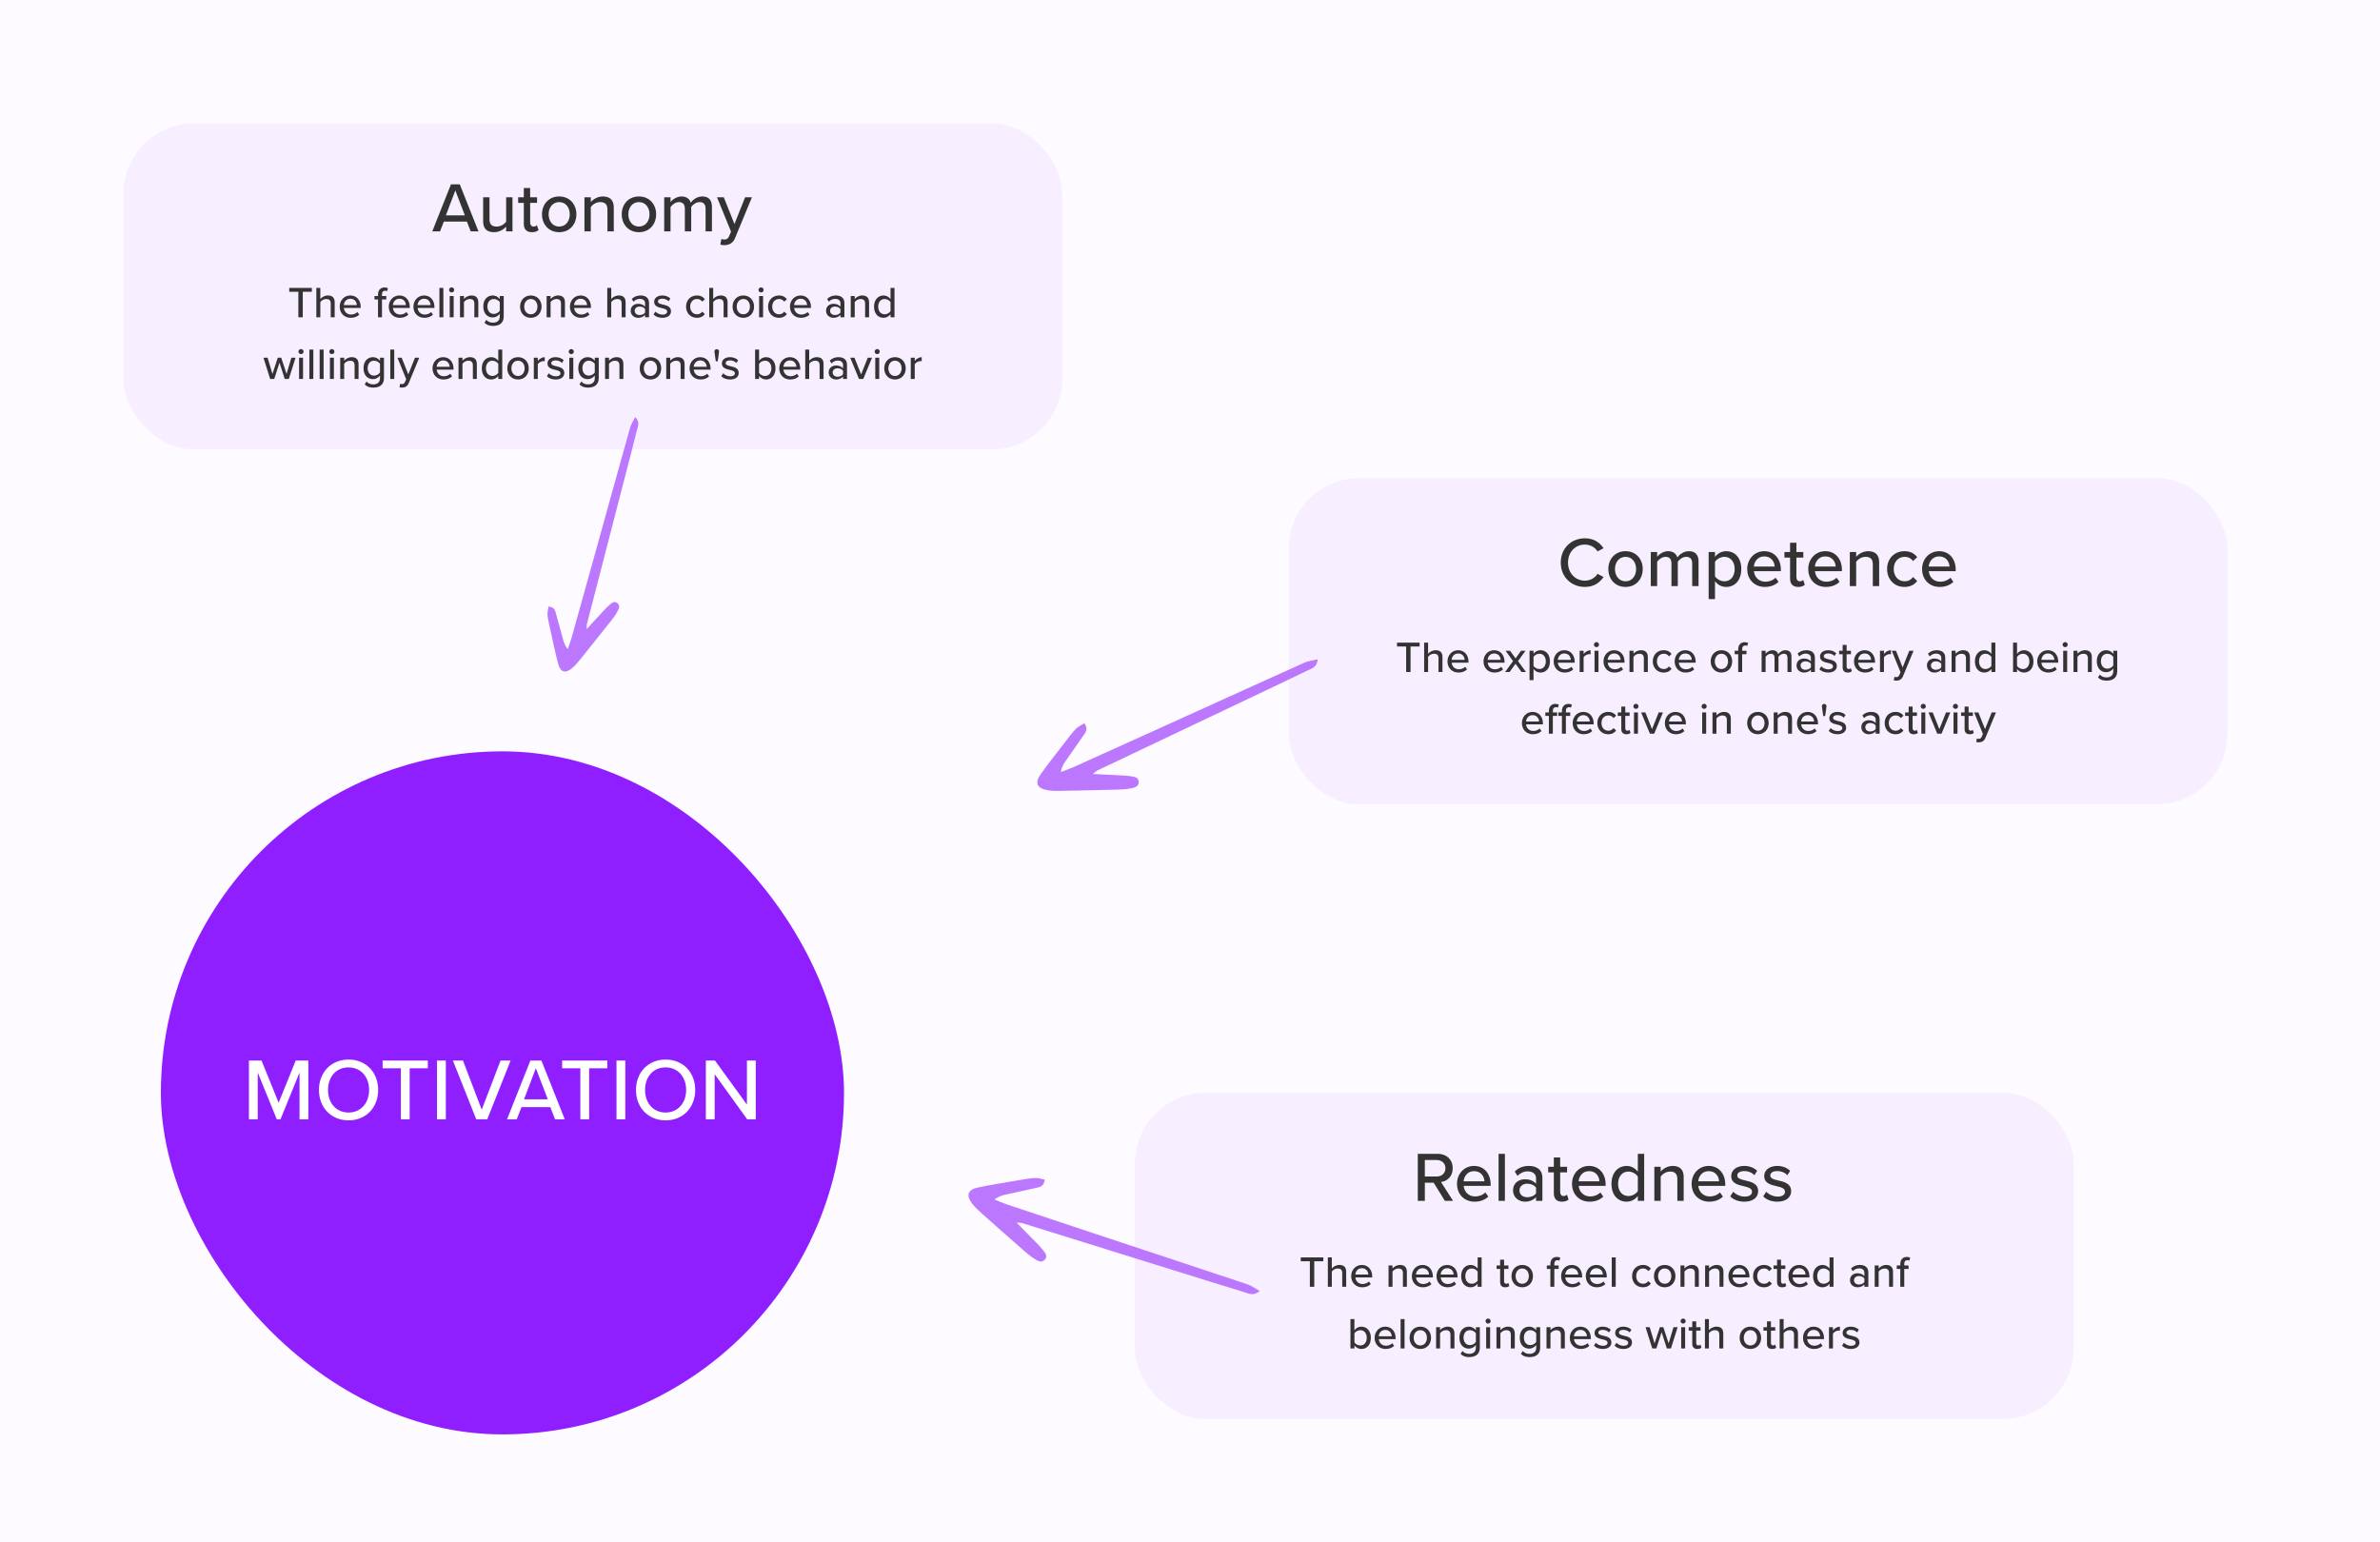 <svg width="1080" height="700" viewBox="0 0 1080 700" fill="none" xmlns="http://www.w3.org/2000/svg">
<rect width="1080" height="700" fill="#FDFBFF"/>
<rect x="56" y="56" width="426" height="148" rx="32" fill="#F7EFFF"/>
<path d="M213.6 105L211.872 100.584H201.408L199.68 105H196.16L204.64 83.656H208.64L217.12 105H213.6ZM206.624 86.44L202.336 97.736H210.944L206.624 86.44ZM229.674 105V102.888C228.49 104.168 226.538 105.384 224.17 105.384C220.874 105.384 219.242 103.72 219.242 100.456V89.544H222.122V99.496C222.122 102.056 223.402 102.824 225.385 102.824C227.178 102.824 228.81 101.8 229.674 100.648V89.544H232.554V105H229.674ZM241.373 105.384C238.941 105.384 237.693 104.008 237.693 101.576V92.072H235.133V89.544H237.693V85.32H240.573V89.544H243.709V92.072H240.573V100.936C240.573 102.024 241.085 102.824 242.077 102.824C242.749 102.824 243.357 102.536 243.645 102.216L244.381 104.392C243.773 104.968 242.877 105.384 241.373 105.384ZM253.746 105.384C248.946 105.384 245.938 101.736 245.938 97.256C245.938 92.808 248.946 89.16 253.746 89.16C258.578 89.16 261.554 92.808 261.554 97.256C261.554 101.736 258.578 105.384 253.746 105.384ZM253.746 102.824C256.85 102.824 258.546 100.2 258.546 97.256C258.546 94.344 256.85 91.72 253.746 91.72C250.674 91.72 248.946 94.344 248.946 97.256C248.946 100.2 250.674 102.824 253.746 102.824ZM275.642 105V95.112C275.642 92.552 274.33 91.72 272.346 91.72C270.554 91.72 268.922 92.808 268.09 93.96V105H265.21V89.544H268.09V91.72C269.114 90.472 271.162 89.16 273.562 89.16C276.826 89.16 278.522 90.888 278.522 94.152V105H275.642ZM289.933 105.384C285.133 105.384 282.125 101.736 282.125 97.256C282.125 92.808 285.133 89.16 289.933 89.16C294.765 89.16 297.741 92.808 297.741 97.256C297.741 101.736 294.765 105.384 289.933 105.384ZM289.933 102.824C293.037 102.824 294.733 100.2 294.733 97.256C294.733 94.344 293.037 91.72 289.933 91.72C286.861 91.72 285.133 94.344 285.133 97.256C285.133 100.2 286.861 102.824 289.933 102.824ZM320.182 105V94.696C320.182 92.904 319.382 91.72 317.494 91.72C315.926 91.72 314.39 92.808 313.654 93.928V105H310.774V94.696C310.774 92.904 310.006 91.72 308.054 91.72C306.55 91.72 305.046 92.84 304.278 93.96V105H301.398V89.544H304.278V91.72C304.918 90.76 306.966 89.16 309.27 89.16C311.606 89.16 312.982 90.376 313.462 92.04C314.358 90.6 316.406 89.16 318.678 89.16C321.526 89.16 323.062 90.728 323.062 93.832V105H320.182ZM327.328 108.456C327.68 108.616 328.224 108.712 328.608 108.712C329.664 108.712 330.368 108.36 330.848 107.208L331.744 105.16L325.376 89.544H328.448L333.28 101.672L338.112 89.544H341.216L333.6 107.944C332.608 110.376 330.912 111.24 328.672 111.272C328.192 111.272 327.328 111.176 326.88 111.048L327.328 108.456Z" fill="#333333"/>
<path d="M135.39 144V132.42H131.25V130.66H141.51V132.42H137.39V144H135.39ZM150.075 144V137.78C150.075 136.18 149.255 135.7 148.015 135.7C146.895 135.7 145.875 136.38 145.355 137.1V144H143.555V130.66H145.355V135.7C145.995 134.92 147.295 134.1 148.775 134.1C150.835 134.1 151.875 135.14 151.875 137.18V144H150.075ZM154.147 139.16C154.147 136.36 156.167 134.1 158.987 134.1C161.887 134.1 163.687 136.36 163.687 139.32V139.76H156.047C156.187 141.4 157.387 142.76 159.327 142.76C160.347 142.76 161.467 142.36 162.187 141.62L163.027 142.8C162.067 143.74 160.707 144.24 159.147 144.24C156.267 144.24 154.147 142.2 154.147 139.16ZM158.987 135.58C157.047 135.58 156.127 137.14 156.027 138.46H161.927C161.887 137.18 161.027 135.58 158.987 135.58ZM171.534 144V135.92H169.934V134.34H171.534V133.7C171.534 131.62 172.754 130.46 174.474 130.46C175.094 130.46 175.634 130.58 176.054 130.82L175.634 132.16C175.394 132.02 175.094 131.94 174.774 131.94C173.874 131.94 173.334 132.54 173.334 133.7V134.34H175.294V135.92H173.334V144H171.534ZM176.412 139.16C176.412 136.36 178.432 134.1 181.252 134.1C184.152 134.1 185.952 136.36 185.952 139.32V139.76H178.312C178.452 141.4 179.652 142.76 181.592 142.76C182.612 142.76 183.732 142.36 184.452 141.62L185.292 142.8C184.332 143.74 182.972 144.24 181.412 144.24C178.532 144.24 176.412 142.2 176.412 139.16ZM181.252 135.58C179.312 135.58 178.392 137.14 178.292 138.46H184.192C184.152 137.18 183.292 135.58 181.252 135.58ZM187.604 139.16C187.604 136.36 189.624 134.1 192.444 134.1C195.344 134.1 197.144 136.36 197.144 139.32V139.76H189.504C189.644 141.4 190.844 142.76 192.784 142.76C193.804 142.76 194.924 142.36 195.644 141.62L196.484 142.8C195.524 143.74 194.164 144.24 192.604 144.24C189.724 144.24 187.604 142.2 187.604 139.16ZM192.444 135.58C190.504 135.58 189.584 137.14 189.484 138.46H195.384C195.344 137.18 194.484 135.58 192.444 135.58ZM199.395 144V130.66H201.195V144H199.395ZM204.943 132.72C204.323 132.72 203.783 132.22 203.783 131.58C203.783 130.94 204.323 130.42 204.943 130.42C205.583 130.42 206.103 130.94 206.103 131.58C206.103 132.22 205.583 132.72 204.943 132.72ZM204.063 144V134.34H205.863V144H204.063ZM215.251 144V137.82C215.251 136.22 214.431 135.7 213.191 135.7C212.071 135.7 211.051 136.38 210.531 137.1V144H208.731V134.34H210.531V135.7C211.171 134.92 212.451 134.1 213.951 134.1C215.991 134.1 217.051 135.18 217.051 137.22V144H215.251ZM219.823 146.48L220.683 145.16C221.483 146.08 222.463 146.44 223.783 146.44C225.283 146.44 226.783 145.72 226.783 143.68V142.42C226.043 143.38 224.903 144.08 223.603 144.08C221.103 144.08 219.303 142.24 219.303 139.08C219.303 135.98 221.103 134.1 223.603 134.1C224.863 134.1 226.003 134.7 226.783 135.74V134.34H228.583V143.62C228.583 146.94 226.163 147.92 223.783 147.92C222.163 147.92 220.983 147.58 219.823 146.48ZM226.783 141.04V137.12C226.283 136.34 225.183 135.7 224.103 135.7C222.303 135.7 221.183 137.1 221.183 139.08C221.183 141.08 222.303 142.48 224.103 142.48C225.183 142.48 226.283 141.82 226.783 141.04ZM240.882 144.24C237.882 144.24 236.002 141.96 236.002 139.16C236.002 136.38 237.882 134.1 240.882 134.1C243.902 134.1 245.762 136.38 245.762 139.16C245.762 141.96 243.902 144.24 240.882 144.24ZM240.882 142.64C242.822 142.64 243.882 141 243.882 139.16C243.882 137.34 242.822 135.7 240.882 135.7C238.962 135.7 237.882 137.34 237.882 139.16C237.882 141 238.962 142.64 240.882 142.64ZM254.567 144V137.82C254.567 136.22 253.747 135.7 252.507 135.7C251.387 135.7 250.367 136.38 249.847 137.1V144H248.047V134.34H249.847V135.7C250.487 134.92 251.767 134.1 253.267 134.1C255.307 134.1 256.367 135.18 256.367 137.22V144H254.567ZM258.619 139.16C258.619 136.36 260.639 134.1 263.459 134.1C266.359 134.1 268.159 136.36 268.159 139.32V139.76H260.519C260.659 141.4 261.859 142.76 263.799 142.76C264.819 142.76 265.939 142.36 266.659 141.62L267.499 142.8C266.539 143.74 265.179 144.24 263.619 144.24C260.739 144.24 258.619 142.2 258.619 139.16ZM263.459 135.58C261.519 135.58 260.599 137.14 260.499 138.46H266.399C266.359 137.18 265.499 135.58 263.459 135.58ZM282.087 144V137.78C282.087 136.18 281.267 135.7 280.027 135.7C278.907 135.7 277.887 136.38 277.367 137.1V144H275.567V130.66H277.367V135.7C278.007 134.92 279.307 134.1 280.787 134.1C282.847 134.1 283.887 135.14 283.887 137.18V144H282.087ZM292.718 144V142.94C291.958 143.78 290.858 144.24 289.558 144.24C287.958 144.24 286.198 143.16 286.198 141.04C286.198 138.84 287.938 137.88 289.558 137.88C290.858 137.88 291.978 138.3 292.718 139.16V137.56C292.718 136.36 291.738 135.64 290.358 135.64C289.258 135.64 288.318 136.06 287.458 136.92L286.678 135.68C287.758 134.62 289.078 134.1 290.638 134.1C292.738 134.1 294.518 135.02 294.518 137.48V144H292.718ZM292.718 141.88V140.24C292.178 139.52 291.238 139.14 290.238 139.14C288.938 139.14 288.018 139.92 288.018 141.06C288.018 142.2 288.938 142.98 290.238 142.98C291.238 142.98 292.178 142.6 292.718 141.88ZM296.563 142.74L297.423 141.42C298.083 142.14 299.363 142.8 300.663 142.8C302.023 142.8 302.743 142.24 302.743 141.42C302.743 140.46 301.643 140.14 300.403 139.86C298.763 139.48 296.843 139.04 296.843 136.96C296.843 135.42 298.163 134.1 300.523 134.1C302.183 134.1 303.383 134.7 304.203 135.48L303.403 136.74C302.843 136.06 301.763 135.56 300.543 135.56C299.323 135.56 298.563 136.04 298.563 136.82C298.563 137.66 299.603 137.94 300.803 138.22C302.483 138.6 304.483 139.06 304.483 141.28C304.483 142.94 303.123 144.24 300.583 144.24C298.963 144.24 297.543 143.74 296.563 142.74ZM311.315 139.16C311.315 136.26 313.315 134.1 316.235 134.1C318.055 134.1 319.155 134.86 319.855 135.8L318.655 136.9C318.075 136.08 317.295 135.7 316.315 135.7C314.415 135.7 313.195 137.16 313.195 139.16C313.195 141.16 314.415 142.64 316.315 142.64C317.295 142.64 318.075 142.24 318.655 141.44L319.855 142.54C319.155 143.48 318.055 144.24 316.235 144.24C313.315 144.24 311.315 142.06 311.315 139.16ZM328.356 144V137.78C328.356 136.18 327.536 135.7 326.296 135.7C325.176 135.7 324.156 136.38 323.636 137.1V144H321.836V130.66H323.636V135.7C324.276 134.92 325.576 134.1 327.056 134.1C329.116 134.1 330.156 135.14 330.156 137.18V144H328.356ZM337.308 144.24C334.308 144.24 332.428 141.96 332.428 139.16C332.428 136.38 334.308 134.1 337.308 134.1C340.328 134.1 342.188 136.38 342.188 139.16C342.188 141.96 340.328 144.24 337.308 144.24ZM337.308 142.64C339.248 142.64 340.308 141 340.308 139.16C340.308 137.34 339.248 135.7 337.308 135.7C335.388 135.7 334.308 137.34 334.308 139.16C334.308 141 335.388 142.64 337.308 142.64ZM345.353 132.72C344.733 132.72 344.193 132.22 344.193 131.58C344.193 130.94 344.733 130.42 345.353 130.42C345.993 130.42 346.513 130.94 346.513 131.58C346.513 132.22 345.993 132.72 345.353 132.72ZM344.473 144V134.34H346.273V144H344.473ZM348.541 139.16C348.541 136.26 350.541 134.1 353.461 134.1C355.281 134.1 356.381 134.86 357.081 135.8L355.881 136.9C355.301 136.08 354.521 135.7 353.541 135.7C351.641 135.7 350.421 137.16 350.421 139.16C350.421 141.16 351.641 142.64 353.541 142.64C354.521 142.64 355.301 142.24 355.881 141.44L357.081 142.54C356.381 143.48 355.281 144.24 353.461 144.24C350.541 144.24 348.541 142.06 348.541 139.16ZM358.463 139.16C358.463 136.36 360.483 134.1 363.303 134.1C366.203 134.1 368.003 136.36 368.003 139.32V139.76H360.363C360.503 141.4 361.703 142.76 363.643 142.76C364.663 142.76 365.783 142.36 366.503 141.62L367.343 142.8C366.383 143.74 365.023 144.24 363.463 144.24C360.583 144.24 358.463 142.2 358.463 139.16ZM363.303 135.58C361.363 135.58 360.443 137.14 360.343 138.46H366.243C366.203 137.18 365.343 135.58 363.303 135.58ZM381.371 144V142.94C380.611 143.78 379.511 144.24 378.211 144.24C376.611 144.24 374.851 143.16 374.851 141.04C374.851 138.84 376.591 137.88 378.211 137.88C379.511 137.88 380.631 138.3 381.371 139.16V137.56C381.371 136.36 380.391 135.64 379.011 135.64C377.911 135.64 376.971 136.06 376.111 136.92L375.331 135.68C376.411 134.62 377.731 134.1 379.291 134.1C381.391 134.1 383.171 135.02 383.171 137.48V144H381.371ZM381.371 141.88V140.24C380.831 139.52 379.891 139.14 378.891 139.14C377.591 139.14 376.671 139.92 376.671 141.06C376.671 142.2 377.591 142.98 378.891 142.98C379.891 142.98 380.831 142.6 381.371 141.88ZM392.575 144V137.82C392.575 136.22 391.755 135.7 390.515 135.7C389.395 135.7 388.375 136.38 387.855 137.1V144H386.055V134.34H387.855V135.7C388.495 134.92 389.775 134.1 391.275 134.1C393.315 134.1 394.375 135.18 394.375 137.22V144H392.575ZM404.107 144V142.62C403.387 143.58 402.227 144.24 400.947 144.24C398.427 144.24 396.627 142.34 396.627 139.18C396.627 136.08 398.427 134.1 400.947 134.1C402.187 134.1 403.327 134.7 404.107 135.74V130.66H405.907V144H404.107ZM404.107 141.24V137.12C403.607 136.34 402.527 135.7 401.427 135.7C399.627 135.7 398.507 137.16 398.507 139.18C398.507 141.18 399.627 142.64 401.427 142.64C402.527 142.64 403.607 142.02 404.107 141.24ZM129.211 172L126.831 164.58L124.451 172H122.591L119.551 162.34H121.431L123.631 169.7L126.051 162.34H127.611L130.031 169.7L132.231 162.34H134.111L131.071 172H129.211ZM136.593 160.72C135.973 160.72 135.433 160.22 135.433 159.58C135.433 158.94 135.973 158.42 136.593 158.42C137.233 158.42 137.753 158.94 137.753 159.58C137.753 160.22 137.233 160.72 136.593 160.72ZM135.713 172V162.34H137.513V172H135.713ZM140.381 172V158.66H142.181V172H140.381ZM145.049 172V158.66H146.849V172H145.049ZM150.597 160.72C149.977 160.72 149.437 160.22 149.437 159.58C149.437 158.94 149.977 158.42 150.597 158.42C151.237 158.42 151.757 158.94 151.757 159.58C151.757 160.22 151.237 160.72 150.597 160.72ZM149.717 172V162.34H151.517V172H149.717ZM160.905 172V165.82C160.905 164.22 160.085 163.7 158.845 163.7C157.725 163.7 156.705 164.38 156.185 165.1V172H154.385V162.34H156.185V163.7C156.825 162.92 158.105 162.1 159.605 162.1C161.645 162.1 162.705 163.18 162.705 165.22V172H160.905ZM165.477 174.48L166.337 173.16C167.137 174.08 168.117 174.44 169.437 174.44C170.937 174.44 172.437 173.72 172.437 171.68V170.42C171.697 171.38 170.557 172.08 169.257 172.08C166.757 172.08 164.957 170.24 164.957 167.08C164.957 163.98 166.757 162.1 169.257 162.1C170.517 162.1 171.657 162.7 172.437 163.74V162.34H174.237V171.62C174.237 174.94 171.817 175.92 169.437 175.92C167.817 175.92 166.637 175.58 165.477 174.48ZM172.437 169.04V165.12C171.937 164.34 170.837 163.7 169.757 163.7C167.957 163.7 166.837 165.1 166.837 167.08C166.837 169.08 167.957 170.48 169.757 170.48C170.837 170.48 171.937 169.82 172.437 169.04ZM177.1 172V158.66H178.9V172H177.1ZM181.568 174.16C181.788 174.26 182.128 174.32 182.368 174.32C183.028 174.32 183.468 174.1 183.768 173.38L184.328 172.1L180.348 162.34H182.268L185.288 169.92L188.308 162.34H190.248L185.488 173.84C184.868 175.36 183.808 175.9 182.408 175.92C182.108 175.92 181.568 175.86 181.288 175.78L181.568 174.16ZM196.266 167.16C196.266 164.36 198.286 162.1 201.106 162.1C204.006 162.1 205.806 164.36 205.806 167.32V167.76H198.166C198.306 169.4 199.506 170.76 201.446 170.76C202.466 170.76 203.586 170.36 204.306 169.62L205.146 170.8C204.186 171.74 202.826 172.24 201.266 172.24C198.386 172.24 196.266 170.2 196.266 167.16ZM201.106 163.58C199.166 163.58 198.246 165.14 198.146 166.46H204.046C204.006 165.18 203.146 163.58 201.106 163.58ZM214.577 172V165.82C214.577 164.22 213.757 163.7 212.517 163.7C211.397 163.7 210.377 164.38 209.857 165.1V172H208.057V162.34H209.857V163.7C210.497 162.92 211.777 162.1 213.277 162.1C215.317 162.1 216.377 163.18 216.377 165.22V172H214.577ZM226.109 172V170.62C225.389 171.58 224.229 172.24 222.949 172.24C220.429 172.24 218.629 170.34 218.629 167.18C218.629 164.08 220.429 162.1 222.949 162.1C224.189 162.1 225.329 162.7 226.109 163.74V158.66H227.909V172H226.109ZM226.109 169.24V165.12C225.609 164.34 224.529 163.7 223.429 163.7C221.629 163.7 220.509 165.16 220.509 167.18C220.509 169.18 221.629 170.64 223.429 170.64C224.529 170.64 225.609 170.02 226.109 169.24ZM235.072 172.24C232.072 172.24 230.192 169.96 230.192 167.16C230.192 164.38 232.072 162.1 235.072 162.1C238.092 162.1 239.952 164.38 239.952 167.16C239.952 169.96 238.092 172.24 235.072 172.24ZM235.072 170.64C237.012 170.64 238.072 169 238.072 167.16C238.072 165.34 237.012 163.7 235.072 163.7C233.152 163.7 232.072 165.34 232.072 167.16C232.072 169 233.152 170.64 235.072 170.64ZM242.237 172V162.34H244.037V163.82C244.777 162.86 245.917 162.12 247.197 162.12V163.94C247.017 163.9 246.817 163.88 246.577 163.88C245.677 163.88 244.457 164.56 244.037 165.28V172H242.237ZM248.155 170.74L249.015 169.42C249.675 170.14 250.955 170.8 252.255 170.8C253.615 170.8 254.335 170.24 254.335 169.42C254.335 168.46 253.235 168.14 251.995 167.86C250.355 167.48 248.435 167.04 248.435 164.96C248.435 163.42 249.755 162.1 252.115 162.1C253.775 162.1 254.975 162.7 255.795 163.48L254.995 164.74C254.435 164.06 253.355 163.56 252.135 163.56C250.915 163.56 250.155 164.04 250.155 164.82C250.155 165.66 251.195 165.94 252.395 166.22C254.075 166.6 256.075 167.06 256.075 169.28C256.075 170.94 254.715 172.24 252.175 172.24C250.555 172.24 249.135 171.74 248.155 170.74ZM259.23 160.72C258.61 160.72 258.07 160.22 258.07 159.58C258.07 158.94 258.61 158.42 259.23 158.42C259.87 158.42 260.39 158.94 260.39 159.58C260.39 160.22 259.87 160.72 259.23 160.72ZM258.35 172V162.34H260.15V172H258.35ZM262.938 174.48L263.798 173.16C264.598 174.08 265.578 174.44 266.898 174.44C268.398 174.44 269.898 173.72 269.898 171.68V170.42C269.158 171.38 268.018 172.08 266.718 172.08C264.218 172.08 262.418 170.24 262.418 167.08C262.418 163.98 264.218 162.1 266.718 162.1C267.978 162.1 269.118 162.7 269.898 163.74V162.34H271.698V171.62C271.698 174.94 269.278 175.92 266.898 175.92C265.278 175.92 264.098 175.58 262.938 174.48ZM269.898 169.04V165.12C269.398 164.34 268.298 163.7 267.218 163.7C265.418 163.7 264.298 165.1 264.298 167.08C264.298 169.08 265.418 170.48 267.218 170.48C268.298 170.48 269.398 169.82 269.898 169.04ZM281.081 172V165.82C281.081 164.22 280.261 163.7 279.021 163.7C277.901 163.7 276.881 164.38 276.361 165.1V172H274.561V162.34H276.361V163.7C277.001 162.92 278.281 162.1 279.781 162.1C281.821 162.1 282.881 163.18 282.881 165.22V172H281.081ZM295.169 172.24C292.169 172.24 290.289 169.96 290.289 167.16C290.289 164.38 292.169 162.1 295.169 162.1C298.189 162.1 300.049 164.38 300.049 167.16C300.049 169.96 298.189 172.24 295.169 172.24ZM295.169 170.64C297.109 170.64 298.169 169 298.169 167.16C298.169 165.34 297.109 163.7 295.169 163.7C293.249 163.7 292.169 165.34 292.169 167.16C292.169 169 293.249 170.64 295.169 170.64ZM308.855 172V165.82C308.855 164.22 308.035 163.7 306.795 163.7C305.675 163.7 304.655 164.38 304.135 165.1V172H302.335V162.34H304.135V163.7C304.775 162.92 306.055 162.1 307.555 162.1C309.595 162.1 310.655 163.18 310.655 165.22V172H308.855ZM312.906 167.16C312.906 164.36 314.926 162.1 317.746 162.1C320.646 162.1 322.446 164.36 322.446 167.32V167.76H314.806C314.946 169.4 316.146 170.76 318.086 170.76C319.106 170.76 320.226 170.36 320.946 169.62L321.786 170.8C320.826 171.74 319.466 172.24 317.906 172.24C315.026 172.24 312.906 170.2 312.906 167.16ZM317.746 163.58C315.806 163.58 314.886 165.14 314.786 166.46H320.686C320.646 165.18 319.786 163.58 317.746 163.58ZM324.82 163.98C324.82 163.98 324.2 159.82 324.2 159.5C324.2 158.94 324.66 158.46 325.24 158.46C325.82 158.46 326.3 158.94 326.3 159.5C326.3 159.82 325.68 163.98 325.68 163.98H324.82ZM327.295 170.74L328.155 169.42C328.815 170.14 330.095 170.8 331.395 170.8C332.755 170.8 333.475 170.24 333.475 169.42C333.475 168.46 332.375 168.14 331.135 167.86C329.495 167.48 327.575 167.04 327.575 164.96C327.575 163.42 328.895 162.1 331.255 162.1C332.915 162.1 334.115 162.7 334.935 163.48L334.135 164.74C333.575 164.06 332.495 163.56 331.275 163.56C330.055 163.56 329.295 164.04 329.295 164.82C329.295 165.66 330.335 165.94 331.535 166.22C333.215 166.6 335.215 167.06 335.215 169.28C335.215 170.94 333.855 172.24 331.315 172.24C329.695 172.24 328.275 171.74 327.295 170.74ZM342.647 172V158.66H344.447V163.74C345.207 162.7 346.347 162.1 347.607 162.1C350.127 162.1 351.907 164.08 351.907 167.18C351.907 170.34 350.107 172.24 347.607 172.24C346.307 172.24 345.167 171.58 344.447 170.62V172H342.647ZM344.447 169.24C344.927 170.02 346.027 170.64 347.127 170.64C348.927 170.64 350.047 169.2 350.047 167.18C350.047 165.16 348.927 163.7 347.127 163.7C346.027 163.7 344.927 164.36 344.447 165.14V169.24ZM353.61 167.16C353.61 164.36 355.63 162.1 358.45 162.1C361.35 162.1 363.15 164.36 363.15 167.32V167.76H355.51C355.65 169.4 356.85 170.76 358.79 170.76C359.81 170.76 360.93 170.36 361.65 169.62L362.49 170.8C361.53 171.74 360.17 172.24 358.61 172.24C355.73 172.24 353.61 170.2 353.61 167.16ZM358.45 163.58C356.51 163.58 355.59 165.14 355.49 166.46H361.39C361.35 165.18 360.49 163.58 358.45 163.58ZM371.921 172V165.78C371.921 164.18 371.101 163.7 369.861 163.7C368.741 163.7 367.721 164.38 367.201 165.1V172H365.401V158.66H367.201V163.7C367.841 162.92 369.141 162.1 370.621 162.1C372.681 162.1 373.721 163.14 373.721 165.18V172H371.921ZM382.552 172V170.94C381.792 171.78 380.692 172.24 379.392 172.24C377.792 172.24 376.032 171.16 376.032 169.04C376.032 166.84 377.772 165.88 379.392 165.88C380.692 165.88 381.812 166.3 382.552 167.16V165.56C382.552 164.36 381.572 163.64 380.192 163.64C379.092 163.64 378.152 164.06 377.292 164.92L376.512 163.68C377.592 162.62 378.912 162.1 380.472 162.1C382.572 162.1 384.352 163.02 384.352 165.48V172H382.552ZM382.552 169.88V168.24C382.012 167.52 381.072 167.14 380.072 167.14C378.772 167.14 377.852 167.92 377.852 169.06C377.852 170.2 378.772 170.98 380.072 170.98C381.072 170.98 382.012 170.6 382.552 169.88ZM389.797 172L385.817 162.34H387.737L390.757 169.92L393.777 162.34H395.717L391.737 172H389.797ZM398.058 160.72C397.438 160.72 396.898 160.22 396.898 159.58C396.898 158.94 397.438 158.42 398.058 158.42C398.698 158.42 399.218 158.94 399.218 159.58C399.218 160.22 398.698 160.72 398.058 160.72ZM397.178 172V162.34H398.978V172H397.178ZM406.126 172.24C403.126 172.24 401.246 169.96 401.246 167.16C401.246 164.38 403.126 162.1 406.126 162.1C409.146 162.1 411.006 164.38 411.006 167.16C411.006 169.96 409.146 172.24 406.126 172.24ZM406.126 170.64C408.066 170.64 409.126 169 409.126 167.16C409.126 165.34 408.066 163.7 406.126 163.7C404.206 163.7 403.126 165.34 403.126 167.16C403.126 169 404.206 170.64 406.126 170.64ZM413.292 172V162.34H415.092V163.82C415.832 162.86 416.972 162.12 418.252 162.12V163.94C418.072 163.9 417.872 163.88 417.632 163.88C416.732 163.88 415.512 164.56 415.092 165.28V172H413.292Z" fill="#333333"/>
<rect x="584.766" y="217" width="426" height="148" rx="32" fill="#F7EFFF"/>
<path d="M719.182 266.384C713.102 266.384 708.238 261.904 708.238 255.344C708.238 248.784 713.102 244.304 719.182 244.304C723.374 244.304 725.998 246.32 727.662 248.816L724.942 250.256C723.822 248.464 721.71 247.152 719.182 247.152C714.862 247.152 711.534 250.544 711.534 255.344C711.534 260.112 714.862 263.536 719.182 263.536C721.71 263.536 723.822 262.224 724.942 260.432L727.662 261.872C725.966 264.368 723.374 266.384 719.182 266.384ZM737.637 266.384C732.837 266.384 729.829 262.736 729.829 258.256C729.829 253.808 732.837 250.16 737.637 250.16C742.469 250.16 745.445 253.808 745.445 258.256C745.445 262.736 742.469 266.384 737.637 266.384ZM737.637 263.824C740.741 263.824 742.437 261.2 742.437 258.256C742.437 255.344 740.741 252.72 737.637 252.72C734.565 252.72 732.837 255.344 732.837 258.256C732.837 261.2 734.565 263.824 737.637 263.824ZM767.885 266V255.696C767.885 253.904 767.085 252.72 765.197 252.72C763.629 252.72 762.093 253.808 761.357 254.928V266H758.477V255.696C758.477 253.904 757.709 252.72 755.757 252.72C754.253 252.72 752.749 253.84 751.981 254.96V266H749.101V250.544H751.981V252.72C752.621 251.76 754.669 250.16 756.973 250.16C759.309 250.16 760.685 251.376 761.165 253.04C762.061 251.6 764.109 250.16 766.381 250.16C769.229 250.16 770.765 251.728 770.765 254.832V266H767.885ZM778.231 271.888H775.351V250.544H778.231V252.752C779.351 251.216 781.207 250.16 783.287 250.16C787.319 250.16 790.167 253.2 790.167 258.256C790.167 263.312 787.319 266.384 783.287 266.384C781.271 266.384 779.479 265.456 778.231 263.76V271.888ZM787.159 258.256C787.159 255.056 785.399 252.72 782.519 252.72C780.759 252.72 778.999 253.744 778.231 254.992V261.552C778.999 262.768 780.759 263.824 782.519 263.824C785.399 263.824 787.159 261.488 787.159 258.256ZM792.86 258.256C792.86 253.776 796.092 250.16 800.604 250.16C805.244 250.16 808.124 253.776 808.124 258.512V259.216H795.9C796.124 261.84 798.044 264.016 801.148 264.016C802.78 264.016 804.572 263.376 805.724 262.192L807.068 264.08C805.532 265.584 803.356 266.384 800.86 266.384C796.252 266.384 792.86 263.12 792.86 258.256ZM800.604 252.528C797.5 252.528 796.028 255.024 795.868 257.136H805.308C805.244 255.088 803.868 252.528 800.604 252.528ZM815.982 266.384C813.55 266.384 812.302 265.008 812.302 262.576V253.072H809.742V250.544H812.302V246.32H815.182V250.544H818.318V253.072H815.182V261.936C815.182 263.024 815.694 263.824 816.686 263.824C817.358 263.824 817.966 263.536 818.254 263.216L818.99 265.392C818.382 265.968 817.486 266.384 815.982 266.384ZM820.548 258.256C820.548 253.776 823.78 250.16 828.292 250.16C832.932 250.16 835.812 253.776 835.812 258.512V259.216H823.588C823.812 261.84 825.732 264.016 828.836 264.016C830.468 264.016 832.26 263.376 833.412 262.192L834.756 264.08C833.22 265.584 831.044 266.384 828.548 266.384C823.94 266.384 820.548 263.12 820.548 258.256ZM828.292 252.528C825.188 252.528 823.716 255.024 823.556 257.136H832.996C832.932 255.088 831.556 252.528 828.292 252.528ZM849.846 266V256.112C849.846 253.552 848.534 252.72 846.55 252.72C844.758 252.72 843.126 253.808 842.294 254.96V266H839.414V250.544H842.294V252.72C843.318 251.472 845.366 250.16 847.766 250.16C851.03 250.16 852.726 251.888 852.726 255.152V266H849.846ZM856.329 258.256C856.329 253.616 859.529 250.16 864.201 250.16C867.113 250.16 868.873 251.376 869.993 252.88L868.073 254.64C867.145 253.328 865.897 252.72 864.329 252.72C861.289 252.72 859.337 255.056 859.337 258.256C859.337 261.456 861.289 263.824 864.329 263.824C865.897 263.824 867.145 263.184 868.073 261.904L869.993 263.664C868.873 265.168 867.113 266.384 864.201 266.384C859.529 266.384 856.329 262.896 856.329 258.256ZM872.204 258.256C872.204 253.776 875.436 250.16 879.948 250.16C884.588 250.16 887.468 253.776 887.468 258.512V259.216H875.244C875.468 261.84 877.388 264.016 880.492 264.016C882.124 264.016 883.916 263.376 885.068 262.192L886.412 264.08C884.876 265.584 882.7 266.384 880.204 266.384C875.596 266.384 872.204 263.12 872.204 258.256ZM879.948 252.528C876.844 252.528 875.372 255.024 875.212 257.136H884.652C884.588 255.088 883.212 252.528 879.948 252.528Z" fill="#333333"/>
<path d="M638.082 305V293.42H633.942V291.66H644.202V293.42H640.082V305H638.082ZM652.767 305V298.78C652.767 297.18 651.947 296.7 650.707 296.7C649.587 296.7 648.567 297.38 648.047 298.1V305H646.247V291.66H648.047V296.7C648.687 295.92 649.987 295.1 651.467 295.1C653.527 295.1 654.567 296.14 654.567 298.18V305H652.767ZM656.839 300.16C656.839 297.36 658.859 295.1 661.679 295.1C664.579 295.1 666.379 297.36 666.379 300.32V300.76H658.739C658.879 302.4 660.079 303.76 662.019 303.76C663.039 303.76 664.159 303.36 664.879 302.62L665.719 303.8C664.759 304.74 663.399 305.24 661.839 305.24C658.959 305.24 656.839 303.2 656.839 300.16ZM661.679 296.58C659.739 296.58 658.819 298.14 658.719 299.46H664.619C664.579 298.18 663.719 296.58 661.679 296.58ZM673.186 300.16C673.186 297.36 675.206 295.1 678.026 295.1C680.926 295.1 682.726 297.36 682.726 300.32V300.76H675.086C675.226 302.4 676.426 303.76 678.366 303.76C679.386 303.76 680.506 303.36 681.226 302.62L682.066 303.8C681.106 304.74 679.746 305.24 678.186 305.24C675.306 305.24 673.186 303.2 673.186 300.16ZM678.026 296.58C676.086 296.58 675.166 298.14 675.066 299.46H680.966C680.926 298.18 680.066 296.58 678.026 296.58ZM690.435 305L687.735 301.24L685.015 305H682.975L686.595 300.04L683.195 295.34H685.235L687.735 298.82L690.215 295.34H692.255L688.835 300.04L692.475 305H690.435ZM695.879 308.68H694.079V295.34H695.879V296.72C696.579 295.76 697.739 295.1 699.039 295.1C701.559 295.1 703.339 297 703.339 300.16C703.339 303.32 701.559 305.24 699.039 305.24C697.779 305.24 696.659 304.66 695.879 303.6V308.68ZM701.459 300.16C701.459 298.16 700.359 296.7 698.559 296.7C697.459 296.7 696.359 297.34 695.879 298.12V302.22C696.359 302.98 697.459 303.64 698.559 303.64C700.359 303.64 701.459 302.18 701.459 300.16ZM705.022 300.16C705.022 297.36 707.042 295.1 709.862 295.1C712.762 295.1 714.562 297.36 714.562 300.32V300.76H706.922C707.062 302.4 708.262 303.76 710.202 303.76C711.222 303.76 712.342 303.36 713.062 302.62L713.902 303.8C712.942 304.74 711.582 305.24 710.022 305.24C707.142 305.24 705.022 303.2 705.022 300.16ZM709.862 296.58C707.922 296.58 707.002 298.14 706.902 299.46H712.802C712.762 298.18 711.902 296.58 709.862 296.58ZM716.814 305V295.34H718.614V296.82C719.354 295.86 720.494 295.12 721.774 295.12V296.94C721.594 296.9 721.394 296.88 721.154 296.88C720.254 296.88 719.034 297.56 718.614 298.28V305H716.814ZM724.451 293.72C723.831 293.72 723.291 293.22 723.291 292.58C723.291 291.94 723.831 291.42 724.451 291.42C725.091 291.42 725.611 291.94 725.611 292.58C725.611 293.22 725.091 293.72 724.451 293.72ZM723.571 305V295.34H725.371V305H723.571ZM727.639 300.16C727.639 297.36 729.659 295.1 732.479 295.1C735.379 295.1 737.179 297.36 737.179 300.32V300.76H729.539C729.679 302.4 730.879 303.76 732.819 303.76C733.839 303.76 734.959 303.36 735.679 302.62L736.519 303.8C735.559 304.74 734.199 305.24 732.639 305.24C729.759 305.24 727.639 303.2 727.639 300.16ZM732.479 296.58C730.539 296.58 729.619 298.14 729.519 299.46H735.419C735.379 298.18 734.519 296.58 732.479 296.58ZM745.951 305V298.82C745.951 297.22 745.131 296.7 743.891 296.7C742.771 296.7 741.751 297.38 741.231 298.1V305H739.431V295.34H741.231V296.7C741.871 295.92 743.151 295.1 744.651 295.1C746.691 295.1 747.751 296.18 747.751 298.22V305H745.951ZM750.003 300.16C750.003 297.26 752.003 295.1 754.923 295.1C756.743 295.1 757.843 295.86 758.543 296.8L757.343 297.9C756.763 297.08 755.983 296.7 755.003 296.7C753.103 296.7 751.883 298.16 751.883 300.16C751.883 302.16 753.103 303.64 755.003 303.64C755.983 303.64 756.763 303.24 757.343 302.44L758.543 303.54C757.843 304.48 756.743 305.24 754.923 305.24C752.003 305.24 750.003 303.06 750.003 300.16ZM759.924 300.16C759.924 297.36 761.944 295.1 764.764 295.1C767.664 295.1 769.464 297.36 769.464 300.32V300.76H761.824C761.964 302.4 763.164 303.76 765.104 303.76C766.124 303.76 767.244 303.36 767.964 302.62L768.804 303.8C767.844 304.74 766.484 305.24 764.924 305.24C762.044 305.24 759.924 303.2 759.924 300.16ZM764.764 296.58C762.824 296.58 761.904 298.14 761.804 299.46H767.704C767.664 298.18 766.804 296.58 764.764 296.58ZM781.152 305.24C778.152 305.24 776.272 302.96 776.272 300.16C776.272 297.38 778.152 295.1 781.152 295.1C784.172 295.1 786.032 297.38 786.032 300.16C786.032 302.96 784.172 305.24 781.152 305.24ZM781.152 303.64C783.092 303.64 784.152 302 784.152 300.16C784.152 298.34 783.092 296.7 781.152 296.7C779.232 296.7 778.152 298.34 778.152 300.16C778.152 302 779.232 303.64 781.152 303.64ZM788.757 305V296.92H787.157V295.34H788.757V294.7C788.757 292.62 789.977 291.46 791.697 291.46C792.317 291.46 792.857 291.58 793.277 291.82L792.857 293.16C792.617 293.02 792.317 292.94 791.997 292.94C791.097 292.94 790.557 293.54 790.557 294.7V295.34H792.517V296.92H790.557V305H788.757ZM811.132 305V298.56C811.132 297.44 810.632 296.7 809.452 296.7C808.472 296.7 807.512 297.38 807.052 298.08V305H805.252V298.56C805.252 297.44 804.772 296.7 803.552 296.7C802.612 296.7 801.672 297.4 801.192 298.1V305H799.392V295.34H801.192V296.7C801.592 296.1 802.872 295.1 804.312 295.1C805.772 295.1 806.632 295.86 806.932 296.9C807.492 296 808.772 295.1 810.192 295.1C811.972 295.1 812.932 296.08 812.932 298.02V305H811.132ZM821.758 305V303.94C820.998 304.78 819.898 305.24 818.598 305.24C816.998 305.24 815.238 304.16 815.238 302.04C815.238 299.84 816.978 298.88 818.598 298.88C819.898 298.88 821.018 299.3 821.758 300.16V298.56C821.758 297.36 820.778 296.64 819.398 296.64C818.298 296.64 817.358 297.06 816.498 297.92L815.718 296.68C816.798 295.62 818.118 295.1 819.678 295.1C821.778 295.1 823.558 296.02 823.558 298.48V305H821.758ZM821.758 302.88V301.24C821.218 300.52 820.278 300.14 819.278 300.14C817.978 300.14 817.058 300.92 817.058 302.06C817.058 303.2 817.978 303.98 819.278 303.98C820.278 303.98 821.218 303.6 821.758 302.88ZM825.602 303.74L826.462 302.42C827.122 303.14 828.402 303.8 829.702 303.8C831.062 303.8 831.782 303.24 831.782 302.42C831.782 301.46 830.682 301.14 829.442 300.86C827.802 300.48 825.882 300.04 825.882 297.96C825.882 296.42 827.202 295.1 829.562 295.1C831.222 295.1 832.422 295.7 833.242 296.48L832.442 297.74C831.882 297.06 830.802 296.56 829.582 296.56C828.362 296.56 827.602 297.04 827.602 297.82C827.602 298.66 828.642 298.94 829.842 299.22C831.522 299.6 833.522 300.06 833.522 302.28C833.522 303.94 832.162 305.24 829.622 305.24C828.002 305.24 826.582 304.74 825.602 303.74ZM838.458 305.24C836.938 305.24 836.158 304.38 836.158 302.86V296.92H834.558V295.34H836.158V292.7H837.958V295.34H839.918V296.92H837.958V302.46C837.958 303.14 838.278 303.64 838.898 303.64C839.318 303.64 839.698 303.46 839.878 303.26L840.338 304.62C839.958 304.98 839.398 305.24 838.458 305.24ZM841.311 300.16C841.311 297.36 843.331 295.1 846.151 295.1C849.051 295.1 850.851 297.36 850.851 300.32V300.76H843.211C843.351 302.4 844.551 303.76 846.491 303.76C847.511 303.76 848.631 303.36 849.351 302.62L850.191 303.8C849.231 304.74 847.871 305.24 846.311 305.24C843.431 305.24 841.311 303.2 841.311 300.16ZM846.151 296.58C844.211 296.58 843.291 298.14 843.191 299.46H849.091C849.051 298.18 848.191 296.58 846.151 296.58ZM853.103 305V295.34H854.903V296.82C855.643 295.86 856.783 295.12 858.063 295.12V296.94C857.883 296.9 857.683 296.88 857.443 296.88C856.543 296.88 855.323 297.56 854.903 298.28V305H853.103ZM859.66 307.16C859.88 307.26 860.22 307.32 860.46 307.32C861.12 307.32 861.56 307.1 861.86 306.38L862.42 305.1L858.44 295.34H860.36L863.38 302.92L866.4 295.34H868.34L863.58 306.84C862.96 308.36 861.9 308.9 860.5 308.92C860.2 308.92 859.66 308.86 859.38 308.78L859.66 307.16ZM880.918 305V303.94C880.158 304.78 879.058 305.24 877.758 305.24C876.158 305.24 874.398 304.16 874.398 302.04C874.398 299.84 876.138 298.88 877.758 298.88C879.058 298.88 880.178 299.3 880.918 300.16V298.56C880.918 297.36 879.938 296.64 878.558 296.64C877.458 296.64 876.518 297.06 875.658 297.92L874.878 296.68C875.958 295.62 877.278 295.1 878.838 295.1C880.938 295.1 882.718 296.02 882.718 298.48V305H880.918ZM880.918 302.88V301.24C880.378 300.52 879.438 300.14 878.438 300.14C877.138 300.14 876.218 300.92 876.218 302.06C876.218 303.2 877.138 303.98 878.438 303.98C879.438 303.98 880.378 303.6 880.918 302.88ZM892.123 305V298.82C892.123 297.22 891.303 296.7 890.063 296.7C888.943 296.7 887.923 297.38 887.403 298.1V305H885.603V295.34H887.403V296.7C888.043 295.92 889.323 295.1 890.823 295.1C892.863 295.1 893.923 296.18 893.923 298.22V305H892.123ZM903.654 305V303.62C902.934 304.58 901.774 305.24 900.494 305.24C897.974 305.24 896.174 303.34 896.174 300.18C896.174 297.08 897.974 295.1 900.494 295.1C901.734 295.1 902.874 295.7 903.654 296.74V291.66H905.454V305H903.654ZM903.654 302.24V298.12C903.154 297.34 902.074 296.7 900.974 296.7C899.174 296.7 898.054 298.16 898.054 300.18C898.054 302.18 899.174 303.64 900.974 303.64C902.074 303.64 903.154 303.02 903.654 302.24ZM913.493 305V291.66H915.293V296.74C916.053 295.7 917.193 295.1 918.453 295.1C920.973 295.1 922.753 297.08 922.753 300.18C922.753 303.34 920.953 305.24 918.453 305.24C917.153 305.24 916.013 304.58 915.293 303.62V305H913.493ZM915.293 302.24C915.773 303.02 916.873 303.64 917.973 303.64C919.773 303.64 920.893 302.2 920.893 300.18C920.893 298.16 919.773 296.7 917.973 296.7C916.873 296.7 915.773 297.36 915.293 298.14V302.24ZM924.456 300.16C924.456 297.36 926.476 295.1 929.296 295.1C932.196 295.1 933.996 297.36 933.996 300.32V300.76H926.356C926.496 302.4 927.696 303.76 929.636 303.76C930.656 303.76 931.776 303.36 932.496 302.62L933.336 303.8C932.376 304.74 931.016 305.24 929.456 305.24C926.576 305.24 924.456 303.2 924.456 300.16ZM929.296 296.58C927.356 296.58 926.436 298.14 926.336 299.46H932.236C932.196 298.18 931.336 296.58 929.296 296.58ZM937.127 293.72C936.507 293.72 935.967 293.22 935.967 292.58C935.967 291.94 936.507 291.42 937.127 291.42C937.767 291.42 938.287 291.94 938.287 292.58C938.287 293.22 937.767 293.72 937.127 293.72ZM936.247 305V295.34H938.047V305H936.247ZM947.435 305V298.82C947.435 297.22 946.615 296.7 945.375 296.7C944.255 296.7 943.235 297.38 942.715 298.1V305H940.915V295.34H942.715V296.7C943.355 295.92 944.635 295.1 946.135 295.1C948.175 295.1 949.235 296.18 949.235 298.22V305H947.435ZM952.007 307.48L952.867 306.16C953.667 307.08 954.647 307.44 955.967 307.44C957.467 307.44 958.967 306.72 958.967 304.68V303.42C958.227 304.38 957.087 305.08 955.787 305.08C953.287 305.08 951.487 303.24 951.487 300.08C951.487 296.98 953.287 295.1 955.787 295.1C957.047 295.1 958.187 295.7 958.967 296.74V295.34H960.767V304.62C960.767 307.94 958.347 308.92 955.967 308.92C954.347 308.92 953.167 308.58 952.007 307.48ZM958.967 302.04V298.12C958.467 297.34 957.367 296.7 956.287 296.7C954.487 296.7 953.367 298.1 953.367 300.08C953.367 302.08 954.487 303.48 956.287 303.48C957.367 303.48 958.467 302.82 958.967 302.04ZM690.618 328.16C690.618 325.36 692.638 323.1 695.458 323.1C698.358 323.1 700.158 325.36 700.158 328.32V328.76H692.518C692.658 330.4 693.858 331.76 695.798 331.76C696.818 331.76 697.938 331.36 698.658 330.62L699.498 331.8C698.538 332.74 697.178 333.24 695.618 333.24C692.738 333.24 690.618 331.2 690.618 328.16ZM695.458 324.58C693.518 324.58 692.598 326.14 692.498 327.46H698.398C698.358 326.18 697.498 324.58 695.458 324.58ZM702.849 333V324.92H701.249V323.34H702.849V322.7C702.849 320.62 704.069 319.46 705.789 319.46C706.409 319.46 706.949 319.58 707.369 319.82L706.949 321.16C706.709 321.02 706.409 320.94 706.089 320.94C705.189 320.94 704.649 321.54 704.649 322.7V323.34H706.609V324.92H704.649V333H702.849ZM708.769 333V324.92H707.169V323.34H708.769V322.7C708.769 320.62 709.989 319.46 711.709 319.46C712.329 319.46 712.869 319.58 713.289 319.82L712.869 321.16C712.629 321.02 712.329 320.94 712.009 320.94C711.109 320.94 710.569 321.54 710.569 322.7V323.34H712.529V324.92H710.569V333H708.769ZM713.645 328.16C713.645 325.36 715.665 323.1 718.485 323.1C721.385 323.1 723.185 325.36 723.185 328.32V328.76H715.545C715.685 330.4 716.885 331.76 718.825 331.76C719.845 331.76 720.965 331.36 721.685 330.62L722.525 331.8C721.565 332.74 720.205 333.24 718.645 333.24C715.765 333.24 713.645 331.2 713.645 328.16ZM718.485 324.58C716.545 324.58 715.625 326.14 715.525 327.46H721.425C721.385 326.18 720.525 324.58 718.485 324.58ZM724.837 328.16C724.837 325.26 726.837 323.1 729.757 323.1C731.577 323.1 732.677 323.86 733.377 324.8L732.177 325.9C731.597 325.08 730.817 324.7 729.837 324.7C727.937 324.7 726.717 326.16 726.717 328.16C726.717 330.16 727.937 331.64 729.837 331.64C730.817 331.64 731.597 331.24 732.177 330.44L733.377 331.54C732.677 332.48 731.577 333.24 729.757 333.24C726.837 333.24 724.837 331.06 724.837 328.16ZM738.018 333.24C736.498 333.24 735.718 332.38 735.718 330.86V324.92H734.118V323.34H735.718V320.7H737.518V323.34H739.478V324.92H737.518V330.46C737.518 331.14 737.838 331.64 738.458 331.64C738.878 331.64 739.258 331.46 739.438 331.26L739.898 332.62C739.518 332.98 738.958 333.24 738.018 333.24ZM742.352 321.72C741.732 321.72 741.192 321.22 741.192 320.58C741.192 319.94 741.732 319.42 742.352 319.42C742.992 319.42 743.512 319.94 743.512 320.58C743.512 321.22 742.992 321.72 742.352 321.72ZM741.472 333V323.34H743.272V333H741.472ZM748.7 333L744.72 323.34H746.64L749.66 330.92L752.68 323.34H754.62L750.64 333H748.7ZM755.481 328.16C755.481 325.36 757.501 323.1 760.321 323.1C763.221 323.1 765.021 325.36 765.021 328.32V328.76H757.381C757.521 330.4 758.721 331.76 760.661 331.76C761.681 331.76 762.801 331.36 763.521 330.62L764.361 331.8C763.401 332.74 762.041 333.24 760.481 333.24C757.601 333.24 755.481 331.2 755.481 328.16ZM760.321 324.58C758.381 324.58 757.461 326.14 757.361 327.46H763.261C763.221 326.18 762.361 324.58 760.321 324.58ZM773.309 321.72C772.689 321.72 772.149 321.22 772.149 320.58C772.149 319.94 772.689 319.42 773.309 319.42C773.949 319.42 774.469 319.94 774.469 320.58C774.469 321.22 773.949 321.72 773.309 321.72ZM772.429 333V323.34H774.229V333H772.429ZM783.617 333V326.82C783.617 325.22 782.797 324.7 781.557 324.7C780.437 324.7 779.417 325.38 778.897 326.1V333H777.097V323.34H778.897V324.7C779.537 323.92 780.817 323.1 782.317 323.1C784.357 323.1 785.417 324.18 785.417 326.22V333H783.617ZM797.705 333.24C794.705 333.24 792.825 330.96 792.825 328.16C792.825 325.38 794.705 323.1 797.705 323.1C800.725 323.1 802.585 325.38 802.585 328.16C802.585 330.96 800.725 333.24 797.705 333.24ZM797.705 331.64C799.645 331.64 800.705 330 800.705 328.16C800.705 326.34 799.645 324.7 797.705 324.7C795.785 324.7 794.705 326.34 794.705 328.16C794.705 330 795.785 331.64 797.705 331.64ZM811.39 333V326.82C811.39 325.22 810.57 324.7 809.33 324.7C808.21 324.7 807.19 325.38 806.67 326.1V333H804.87V323.34H806.67V324.7C807.31 323.92 808.59 323.1 810.09 323.1C812.13 323.1 813.19 324.18 813.19 326.22V333H811.39ZM815.442 328.16C815.442 325.36 817.462 323.1 820.282 323.1C823.182 323.1 824.982 325.36 824.982 328.32V328.76H817.342C817.482 330.4 818.682 331.76 820.622 331.76C821.642 331.76 822.762 331.36 823.482 330.62L824.322 331.8C823.362 332.74 822.002 333.24 820.442 333.24C817.562 333.24 815.442 331.2 815.442 328.16ZM820.282 324.58C818.342 324.58 817.422 326.14 817.322 327.46H823.222C823.182 326.18 822.322 324.58 820.282 324.58ZM827.355 324.98C827.355 324.98 826.735 320.82 826.735 320.5C826.735 319.94 827.195 319.46 827.775 319.46C828.355 319.46 828.835 319.94 828.835 320.5C828.835 320.82 828.215 324.98 828.215 324.98H827.355ZM829.831 331.74L830.691 330.42C831.351 331.14 832.631 331.8 833.931 331.8C835.291 331.8 836.011 331.24 836.011 330.42C836.011 329.46 834.911 329.14 833.671 328.86C832.031 328.48 830.111 328.04 830.111 325.96C830.111 324.42 831.431 323.1 833.791 323.1C835.451 323.1 836.651 323.7 837.471 324.48L836.671 325.74C836.111 325.06 835.031 324.56 833.811 324.56C832.591 324.56 831.831 325.04 831.831 325.82C831.831 326.66 832.871 326.94 834.071 327.22C835.751 327.6 837.751 328.06 837.751 330.28C837.751 331.94 836.391 333.24 833.851 333.24C832.231 333.24 830.811 332.74 829.831 331.74ZM851.143 333V331.94C850.383 332.78 849.283 333.24 847.983 333.24C846.383 333.24 844.623 332.16 844.623 330.04C844.623 327.84 846.363 326.88 847.983 326.88C849.283 326.88 850.403 327.3 851.143 328.16V326.56C851.143 325.36 850.163 324.64 848.783 324.64C847.683 324.64 846.743 325.06 845.883 325.92L845.103 324.68C846.183 323.62 847.503 323.1 849.063 323.1C851.163 323.1 852.943 324.02 852.943 326.48V333H851.143ZM851.143 330.88V329.24C850.603 328.52 849.663 328.14 848.663 328.14C847.363 328.14 846.443 328.92 846.443 330.06C846.443 331.2 847.363 331.98 848.663 331.98C849.663 331.98 850.603 331.6 851.143 330.88ZM855.227 328.16C855.227 325.26 857.227 323.1 860.147 323.1C861.967 323.1 863.067 323.86 863.767 324.8L862.567 325.9C861.987 325.08 861.207 324.7 860.227 324.7C858.327 324.7 857.107 326.16 857.107 328.16C857.107 330.16 858.327 331.64 860.227 331.64C861.207 331.64 861.987 331.24 862.567 330.44L863.767 331.54C863.067 332.48 861.967 333.24 860.147 333.24C857.227 333.24 855.227 331.06 855.227 328.16ZM868.409 333.24C866.889 333.24 866.109 332.38 866.109 330.86V324.92H864.509V323.34H866.109V320.7H867.909V323.34H869.869V324.92H867.909V330.46C867.909 331.14 868.229 331.64 868.849 331.64C869.269 331.64 869.649 331.46 869.829 331.26L870.289 332.62C869.909 332.98 869.349 333.24 868.409 333.24ZM872.742 321.72C872.122 321.72 871.582 321.22 871.582 320.58C871.582 319.94 872.122 319.42 872.742 319.42C873.382 319.42 873.902 319.94 873.902 320.58C873.902 321.22 873.382 321.72 872.742 321.72ZM871.862 333V323.34H873.662V333H871.862ZM879.09 333L875.11 323.34H877.03L880.05 330.92L883.07 323.34H885.01L881.03 333H879.09ZM887.352 321.72C886.732 321.72 886.192 321.22 886.192 320.58C886.192 319.94 886.732 319.42 887.352 319.42C887.992 319.42 888.512 319.94 888.512 320.58C888.512 321.22 887.992 321.72 887.352 321.72ZM886.472 333V323.34H888.272V333H886.472ZM893.8 333.24C892.28 333.24 891.5 332.38 891.5 330.86V324.92H889.9V323.34H891.5V320.7H893.3V323.34H895.26V324.92H893.3V330.46C893.3 331.14 893.62 331.64 894.24 331.64C894.66 331.64 895.04 331.46 895.22 331.26L895.68 332.62C895.3 332.98 894.74 333.24 893.8 333.24ZM897.053 335.16C897.273 335.26 897.613 335.32 897.853 335.32C898.513 335.32 898.953 335.1 899.253 334.38L899.813 333.1L895.833 323.34H897.753L900.773 330.92L903.793 323.34H905.733L900.973 334.84C900.353 336.36 899.293 336.9 897.893 336.92C897.593 336.92 897.053 336.86 896.773 336.78L897.053 335.16Z" fill="#333333"/>
<rect x="515" y="496" width="426" height="148" rx="32" fill="#F7EFFF"/>
<path d="M655.656 545L650.568 536.776H646.568V545H643.368V523.656H652.36C656.424 523.656 659.208 526.28 659.208 530.216C659.208 534.056 656.616 536.104 653.896 536.456L659.368 545H655.656ZM655.912 530.216C655.912 527.976 654.248 526.472 651.944 526.472H646.568V533.96H651.944C654.248 533.96 655.912 532.456 655.912 530.216ZM661.157 537.256C661.157 532.776 664.389 529.16 668.901 529.16C673.541 529.16 676.421 532.776 676.421 537.512V538.216H664.197C664.421 540.84 666.341 543.016 669.445 543.016C671.077 543.016 672.869 542.376 674.021 541.192L675.365 543.08C673.829 544.584 671.653 545.384 669.157 545.384C664.549 545.384 661.157 542.12 661.157 537.256ZM668.901 531.528C665.797 531.528 664.325 534.024 664.165 536.136H673.605C673.541 534.088 672.165 531.528 668.901 531.528ZM680.023 545V523.656H682.903V545H680.023ZM697.028 545V543.304C695.812 544.648 694.052 545.384 691.972 545.384C689.411 545.384 686.596 543.656 686.596 540.264C686.596 536.744 689.38 535.208 691.972 535.208C694.052 535.208 695.844 535.88 697.028 537.256V534.696C697.028 532.776 695.46 531.624 693.252 531.624C691.492 531.624 689.988 532.296 688.612 533.672L687.364 531.688C689.092 529.992 691.204 529.16 693.7 529.16C697.06 529.16 699.908 530.632 699.908 534.568V545H697.028ZM697.028 541.608V538.984C696.164 537.832 694.66 537.224 693.06 537.224C690.98 537.224 689.508 538.472 689.508 540.296C689.508 542.12 690.98 543.368 693.06 543.368C694.66 543.368 696.164 542.76 697.028 541.608ZM708.779 545.384C706.347 545.384 705.099 544.008 705.099 541.576V532.072H702.539V529.544H705.099V525.32H707.979V529.544H711.115V532.072H707.979V540.936C707.979 542.024 708.491 542.824 709.483 542.824C710.155 542.824 710.763 542.536 711.051 542.216L711.787 544.392C711.179 544.968 710.283 545.384 708.779 545.384ZM713.344 537.256C713.344 532.776 716.576 529.16 721.088 529.16C725.728 529.16 728.608 532.776 728.608 537.512V538.216H716.384C716.608 540.84 718.528 543.016 721.632 543.016C723.264 543.016 725.056 542.376 726.208 541.192L727.552 543.08C726.016 544.584 723.84 545.384 721.344 545.384C716.736 545.384 713.344 542.12 713.344 537.256ZM721.088 531.528C717.984 531.528 716.512 534.024 716.352 536.136H725.792C725.728 534.088 724.352 531.528 721.088 531.528ZM743.218 545V542.792C742.066 544.328 740.21 545.384 738.162 545.384C734.13 545.384 731.25 542.344 731.25 537.288C731.25 532.328 734.13 529.16 738.162 529.16C740.146 529.16 741.97 530.12 743.218 531.784V523.656H746.098V545H743.218ZM743.218 540.584V533.992C742.418 532.744 740.69 531.72 738.93 531.72C736.05 531.72 734.258 534.056 734.258 537.288C734.258 540.488 736.05 542.824 738.93 542.824C740.69 542.824 742.418 541.832 743.218 540.584ZM761.142 545V535.112C761.142 532.552 759.83 531.72 757.846 531.72C756.054 531.72 754.422 532.808 753.59 533.96V545H750.71V529.544H753.59V531.72C754.614 530.472 756.662 529.16 759.062 529.16C762.326 529.16 764.022 530.888 764.022 534.152V545H761.142ZM767.625 537.256C767.625 532.776 770.857 529.16 775.369 529.16C780.009 529.16 782.889 532.776 782.889 537.512V538.216H770.665C770.889 540.84 772.809 543.016 775.913 543.016C777.545 543.016 779.337 542.376 780.489 541.192L781.833 543.08C780.297 544.584 778.121 545.384 775.625 545.384C771.017 545.384 767.625 542.12 767.625 537.256ZM775.369 531.528C772.265 531.528 770.793 534.024 770.633 536.136H780.073C780.009 534.088 778.633 531.528 775.369 531.528ZM785.148 542.984L786.524 540.872C787.58 542.024 789.628 543.08 791.708 543.08C793.884 543.08 795.036 542.184 795.036 540.872C795.036 539.336 793.276 538.824 791.292 538.376C788.668 537.768 785.596 537.064 785.596 533.736C785.596 531.272 787.708 529.16 791.484 529.16C794.14 529.16 796.06 530.12 797.372 531.368L796.092 533.384C795.196 532.296 793.468 531.496 791.516 531.496C789.564 531.496 788.348 532.264 788.348 533.512C788.348 534.856 790.012 535.304 791.932 535.752C794.62 536.36 797.82 537.096 797.82 540.648C797.82 543.304 795.644 545.384 791.58 545.384C788.988 545.384 786.716 544.584 785.148 542.984ZM800.116 542.984L801.492 540.872C802.548 542.024 804.596 543.08 806.676 543.08C808.852 543.08 810.004 542.184 810.004 540.872C810.004 539.336 808.244 538.824 806.26 538.376C803.636 537.768 800.564 537.064 800.564 533.736C800.564 531.272 802.676 529.16 806.452 529.16C809.108 529.16 811.028 530.12 812.34 531.368L811.06 533.384C810.164 532.296 808.436 531.496 806.484 531.496C804.532 531.496 803.316 532.264 803.316 533.512C803.316 534.856 804.98 535.304 806.9 535.752C809.588 536.36 812.788 537.096 812.788 540.648C812.788 543.304 810.612 545.384 806.548 545.384C803.956 545.384 801.684 544.584 800.116 542.984Z" fill="#333333"/>
<path d="M594.39 584V572.42H590.25V570.66H600.51V572.42H596.39V584H594.39ZM609.075 584V577.78C609.075 576.18 608.255 575.7 607.015 575.7C605.895 575.7 604.875 576.38 604.355 577.1V584H602.555V570.66H604.355V575.7C604.995 574.92 606.295 574.1 607.775 574.1C609.835 574.1 610.875 575.14 610.875 577.18V584H609.075ZM613.147 579.16C613.147 576.36 615.167 574.1 617.987 574.1C620.887 574.1 622.687 576.36 622.687 579.32V579.76H615.047C615.187 581.4 616.387 582.76 618.327 582.76C619.347 582.76 620.467 582.36 621.187 581.62L622.027 582.8C621.067 583.74 619.707 584.24 618.147 584.24C615.267 584.24 613.147 582.2 613.147 579.16ZM617.987 575.58C616.047 575.58 615.127 577.14 615.027 578.46H620.927C620.887 577.18 620.027 575.58 617.987 575.58ZM636.614 584V577.82C636.614 576.22 635.794 575.7 634.554 575.7C633.434 575.7 632.414 576.38 631.894 577.1V584H630.094V574.34H631.894V575.7C632.534 574.92 633.814 574.1 635.314 574.1C637.354 574.1 638.414 575.18 638.414 577.22V584H636.614ZM640.666 579.16C640.666 576.36 642.686 574.1 645.506 574.1C648.406 574.1 650.206 576.36 650.206 579.32V579.76H642.566C642.706 581.4 643.906 582.76 645.846 582.76C646.866 582.76 647.986 582.36 648.706 581.62L649.546 582.8C648.586 583.74 647.226 584.24 645.666 584.24C642.786 584.24 640.666 582.2 640.666 579.16ZM645.506 575.58C643.566 575.58 642.646 577.14 642.546 578.46H648.446C648.406 577.18 647.546 575.58 645.506 575.58ZM651.858 579.16C651.858 576.36 653.878 574.1 656.698 574.1C659.598 574.1 661.398 576.36 661.398 579.32V579.76H653.758C653.898 581.4 655.098 582.76 657.038 582.76C658.058 582.76 659.178 582.36 659.898 581.62L660.738 582.8C659.778 583.74 658.418 584.24 656.858 584.24C653.978 584.24 651.858 582.2 651.858 579.16ZM656.698 575.58C654.758 575.58 653.838 577.14 653.738 578.46H659.638C659.598 577.18 658.738 575.58 656.698 575.58ZM670.529 584V582.62C669.809 583.58 668.649 584.24 667.369 584.24C664.849 584.24 663.049 582.34 663.049 579.18C663.049 576.08 664.849 574.1 667.369 574.1C668.609 574.1 669.749 574.7 670.529 575.74V570.66H672.329V584H670.529ZM670.529 581.24V577.12C670.029 576.34 668.949 575.7 667.849 575.7C666.049 575.7 664.929 577.16 664.929 579.18C664.929 581.18 666.049 582.64 667.849 582.64C668.949 582.64 670.029 582.02 670.529 581.24ZM683.028 584.24C681.508 584.24 680.728 583.38 680.728 581.86V575.92H679.128V574.34H680.728V571.7H682.528V574.34H684.488V575.92H682.528V581.46C682.528 582.14 682.848 582.64 683.468 582.64C683.888 582.64 684.268 582.46 684.448 582.26L684.908 583.62C684.528 583.98 683.968 584.24 683.028 584.24ZM690.761 584.24C687.761 584.24 685.881 581.96 685.881 579.16C685.881 576.38 687.761 574.1 690.761 574.1C693.781 574.1 695.641 576.38 695.641 579.16C695.641 581.96 693.781 584.24 690.761 584.24ZM690.761 582.64C692.701 582.64 693.761 581 693.761 579.16C693.761 577.34 692.701 575.7 690.761 575.7C688.841 575.7 687.761 577.34 687.761 579.16C687.761 581 688.841 582.64 690.761 582.64ZM703.523 584V575.92H701.923V574.34H703.523V573.7C703.523 571.62 704.743 570.46 706.463 570.46C707.083 570.46 707.623 570.58 708.043 570.82L707.623 572.16C707.383 572.02 707.083 571.94 706.763 571.94C705.863 571.94 705.323 572.54 705.323 573.7V574.34H707.283V575.92H705.323V584H703.523ZM708.401 579.16C708.401 576.36 710.421 574.1 713.241 574.1C716.141 574.1 717.941 576.36 717.941 579.32V579.76H710.301C710.441 581.4 711.641 582.76 713.581 582.76C714.601 582.76 715.721 582.36 716.441 581.62L717.281 582.8C716.321 583.74 714.961 584.24 713.401 584.24C710.521 584.24 708.401 582.2 708.401 579.16ZM713.241 575.58C711.301 575.58 710.381 577.14 710.281 578.46H716.181C716.141 577.18 715.281 575.58 713.241 575.58ZM719.592 579.16C719.592 576.36 721.612 574.1 724.432 574.1C727.332 574.1 729.132 576.36 729.132 579.32V579.76H721.492C721.632 581.4 722.832 582.76 724.772 582.76C725.792 582.76 726.912 582.36 727.632 581.62L728.472 582.8C727.512 583.74 726.152 584.24 724.592 584.24C721.712 584.24 719.592 582.2 719.592 579.16ZM724.432 575.58C722.492 575.58 721.572 577.14 721.472 578.46H727.372C727.332 577.18 726.472 575.58 724.432 575.58ZM731.383 584V570.66H733.183V584H731.383ZM740.608 579.16C740.608 576.26 742.608 574.1 745.528 574.1C747.348 574.1 748.448 574.86 749.148 575.8L747.948 576.9C747.368 576.08 746.588 575.7 745.608 575.7C743.708 575.7 742.488 577.16 742.488 579.16C742.488 581.16 743.708 582.64 745.608 582.64C746.588 582.64 747.368 582.24 747.948 581.44L749.148 582.54C748.448 583.48 747.348 584.24 745.528 584.24C742.608 584.24 740.608 582.06 740.608 579.16ZM755.409 584.24C752.409 584.24 750.529 581.96 750.529 579.16C750.529 576.38 752.409 574.1 755.409 574.1C758.429 574.1 760.289 576.38 760.289 579.16C760.289 581.96 758.429 584.24 755.409 584.24ZM755.409 582.64C757.349 582.64 758.409 581 758.409 579.16C758.409 577.34 757.349 575.7 755.409 575.7C753.489 575.7 752.409 577.34 752.409 579.16C752.409 581 753.489 582.64 755.409 582.64ZM769.095 584V577.82C769.095 576.22 768.275 575.7 767.035 575.7C765.915 575.7 764.895 576.38 764.375 577.1V584H762.575V574.34H764.375V575.7C765.015 574.92 766.295 574.1 767.795 574.1C769.835 574.1 770.895 575.18 770.895 577.22V584H769.095ZM780.267 584V577.82C780.267 576.22 779.447 575.7 778.207 575.7C777.087 575.7 776.067 576.38 775.547 577.1V584H773.747V574.34H775.547V575.7C776.187 574.92 777.467 574.1 778.967 574.1C781.007 574.1 782.067 575.18 782.067 577.22V584H780.267ZM784.319 579.16C784.319 576.36 786.339 574.1 789.159 574.1C792.059 574.1 793.859 576.36 793.859 579.32V579.76H786.219C786.359 581.4 787.559 582.76 789.499 582.76C790.519 582.76 791.639 582.36 792.359 581.62L793.199 582.8C792.239 583.74 790.879 584.24 789.319 584.24C786.439 584.24 784.319 582.2 784.319 579.16ZM789.159 575.58C787.219 575.58 786.299 577.14 786.199 578.46H792.099C792.059 577.18 791.199 575.58 789.159 575.58ZM795.51 579.16C795.51 576.26 797.51 574.1 800.43 574.1C802.25 574.1 803.35 574.86 804.05 575.8L802.85 576.9C802.27 576.08 801.49 575.7 800.51 575.7C798.61 575.7 797.39 577.16 797.39 579.16C797.39 581.16 798.61 582.64 800.51 582.64C801.49 582.64 802.27 582.24 802.85 581.44L804.05 582.54C803.35 583.48 802.25 584.24 800.43 584.24C797.51 584.24 795.51 582.06 795.51 579.16ZM808.692 584.24C807.172 584.24 806.392 583.38 806.392 581.86V575.92H804.792V574.34H806.392V571.7H808.192V574.34H810.152V575.92H808.192V581.46C808.192 582.14 808.512 582.64 809.132 582.64C809.552 582.64 809.932 582.46 810.112 582.26L810.572 583.62C810.192 583.98 809.632 584.24 808.692 584.24ZM811.545 579.16C811.545 576.36 813.565 574.1 816.385 574.1C819.285 574.1 821.085 576.36 821.085 579.32V579.76H813.445C813.585 581.4 814.785 582.76 816.725 582.76C817.745 582.76 818.865 582.36 819.585 581.62L820.425 582.8C819.465 583.74 818.105 584.24 816.545 584.24C813.665 584.24 811.545 582.2 811.545 579.16ZM816.385 575.58C814.445 575.58 813.525 577.14 813.425 578.46H819.325C819.285 577.18 818.425 575.58 816.385 575.58ZM830.216 584V582.62C829.496 583.58 828.336 584.24 827.056 584.24C824.536 584.24 822.736 582.34 822.736 579.18C822.736 576.08 824.536 574.1 827.056 574.1C828.296 574.1 829.436 574.7 830.216 575.74V570.66H832.016V584H830.216ZM830.216 581.24V577.12C829.716 576.34 828.636 575.7 827.536 575.7C825.736 575.7 824.616 577.16 824.616 579.18C824.616 581.18 825.736 582.64 827.536 582.64C828.636 582.64 829.716 582.02 830.216 581.24ZM846.015 584V582.94C845.255 583.78 844.155 584.24 842.855 584.24C841.255 584.24 839.495 583.16 839.495 581.04C839.495 578.84 841.235 577.88 842.855 577.88C844.155 577.88 845.275 578.3 846.015 579.16V577.56C846.015 576.36 845.035 575.64 843.655 575.64C842.555 575.64 841.615 576.06 840.755 576.92L839.975 575.68C841.055 574.62 842.375 574.1 843.935 574.1C846.035 574.1 847.815 575.02 847.815 577.48V584H846.015ZM846.015 581.88V580.24C845.475 579.52 844.535 579.14 843.535 579.14C842.235 579.14 841.315 579.92 841.315 581.06C841.315 582.2 842.235 582.98 843.535 582.98C844.535 582.98 845.475 582.6 846.015 581.88ZM857.22 584V577.82C857.22 576.22 856.4 575.7 855.16 575.7C854.04 575.7 853.02 576.38 852.5 577.1V584H850.7V574.34H852.5V575.7C853.14 574.92 854.42 574.1 855.92 574.1C857.96 574.1 859.02 575.18 859.02 577.22V584H857.22ZM862.312 584V575.92H860.712V574.34H862.312V573.7C862.312 571.62 863.532 570.46 865.252 570.46C865.872 570.46 866.412 570.58 866.832 570.82L866.412 572.16C866.172 572.02 865.872 571.94 865.552 571.94C864.652 571.94 864.112 572.54 864.112 573.7V574.34H866.072V575.92H864.112V584H862.312ZM612.809 612V598.66H614.609V603.74C615.369 602.7 616.509 602.1 617.769 602.1C620.289 602.1 622.069 604.08 622.069 607.18C622.069 610.34 620.269 612.24 617.769 612.24C616.469 612.24 615.329 611.58 614.609 610.62V612H612.809ZM614.609 609.24C615.089 610.02 616.189 610.64 617.289 610.64C619.089 610.64 620.209 609.2 620.209 607.18C620.209 605.16 619.089 603.7 617.289 603.7C616.189 603.7 615.089 604.36 614.609 605.14V609.24ZM623.772 607.16C623.772 604.36 625.792 602.1 628.612 602.1C631.512 602.1 633.312 604.36 633.312 607.32V607.76H625.672C625.812 609.4 627.012 610.76 628.952 610.76C629.972 610.76 631.092 610.36 631.812 609.62L632.652 610.8C631.692 611.74 630.332 612.24 628.772 612.24C625.892 612.24 623.772 610.2 623.772 607.16ZM628.612 603.58C626.672 603.58 625.752 605.14 625.652 606.46H631.552C631.512 605.18 630.652 603.58 628.612 603.58ZM635.563 612V598.66H637.363V612H635.563ZM644.511 612.24C641.511 612.24 639.631 609.96 639.631 607.16C639.631 604.38 641.511 602.1 644.511 602.1C647.531 602.1 649.391 604.38 649.391 607.16C649.391 609.96 647.531 612.24 644.511 612.24ZM644.511 610.64C646.451 610.64 647.511 609 647.511 607.16C647.511 605.34 646.451 603.7 644.511 603.7C642.591 603.7 641.511 605.34 641.511 607.16C641.511 609 642.591 610.64 644.511 610.64ZM658.196 612V605.82C658.196 604.22 657.376 603.7 656.136 603.7C655.016 603.7 653.996 604.38 653.476 605.1V612H651.676V602.34H653.476V603.7C654.116 602.92 655.396 602.1 656.896 602.1C658.936 602.1 659.996 603.18 659.996 605.22V612H658.196ZM662.768 614.48L663.628 613.16C664.428 614.08 665.408 614.44 666.728 614.44C668.228 614.44 669.728 613.72 669.728 611.68V610.42C668.988 611.38 667.848 612.08 666.548 612.08C664.048 612.08 662.248 610.24 662.248 607.08C662.248 603.98 664.048 602.1 666.548 602.1C667.808 602.1 668.948 602.7 669.728 603.74V602.34H671.528V611.62C671.528 614.94 669.108 615.92 666.728 615.92C665.108 615.92 663.928 615.58 662.768 614.48ZM669.728 609.04V605.12C669.228 604.34 668.128 603.7 667.048 603.7C665.248 603.7 664.128 605.1 664.128 607.08C664.128 609.08 665.248 610.48 667.048 610.48C668.128 610.48 669.228 609.82 669.728 609.04ZM675.271 600.72C674.651 600.72 674.111 600.22 674.111 599.58C674.111 598.94 674.651 598.42 675.271 598.42C675.911 598.42 676.431 598.94 676.431 599.58C676.431 600.22 675.911 600.72 675.271 600.72ZM674.391 612V602.34H676.191V612H674.391ZM685.579 612V605.82C685.579 604.22 684.759 603.7 683.519 603.7C682.399 603.7 681.379 604.38 680.859 605.1V612H679.059V602.34H680.859V603.7C681.499 602.92 682.779 602.1 684.279 602.1C686.319 602.1 687.379 603.18 687.379 605.22V612H685.579ZM690.151 614.48L691.011 613.16C691.811 614.08 692.791 614.44 694.111 614.44C695.611 614.44 697.111 613.72 697.111 611.68V610.42C696.371 611.38 695.231 612.08 693.931 612.08C691.431 612.08 689.631 610.24 689.631 607.08C689.631 603.98 691.431 602.1 693.931 602.1C695.191 602.1 696.331 602.7 697.111 603.74V602.34H698.911V611.62C698.911 614.94 696.491 615.92 694.111 615.92C692.491 615.92 691.311 615.58 690.151 614.48ZM697.111 609.04V605.12C696.611 604.34 695.511 603.7 694.431 603.7C692.631 603.7 691.511 605.1 691.511 607.08C691.511 609.08 692.631 610.48 694.431 610.48C695.511 610.48 696.611 609.82 697.111 609.04ZM708.294 612V605.82C708.294 604.22 707.474 603.7 706.234 603.7C705.114 603.7 704.094 604.38 703.574 605.1V612H701.774V602.34H703.574V603.7C704.214 602.92 705.494 602.1 706.994 602.1C709.034 602.1 710.094 603.18 710.094 605.22V612H708.294ZM712.346 607.16C712.346 604.36 714.366 602.1 717.186 602.1C720.086 602.1 721.886 604.36 721.886 607.32V607.76H714.246C714.386 609.4 715.586 610.76 717.526 610.76C718.546 610.76 719.666 610.36 720.386 609.62L721.226 610.8C720.266 611.74 718.906 612.24 717.346 612.24C714.466 612.24 712.346 610.2 712.346 607.16ZM717.186 603.58C715.246 603.58 714.326 605.14 714.226 606.46H720.126C720.086 605.18 719.226 603.58 717.186 603.58ZM723.297 610.74L724.157 609.42C724.817 610.14 726.097 610.8 727.397 610.8C728.757 610.8 729.477 610.24 729.477 609.42C729.477 608.46 728.377 608.14 727.137 607.86C725.497 607.48 723.577 607.04 723.577 604.96C723.577 603.42 724.897 602.1 727.257 602.1C728.917 602.1 730.117 602.7 730.937 603.48L730.137 604.74C729.577 604.06 728.497 603.56 727.277 603.56C726.057 603.56 725.297 604.04 725.297 604.82C725.297 605.66 726.337 605.94 727.537 606.22C729.217 606.6 731.217 607.06 731.217 609.28C731.217 610.94 729.857 612.24 727.317 612.24C725.697 612.24 724.277 611.74 723.297 610.74ZM732.653 610.74L733.513 609.42C734.173 610.14 735.453 610.8 736.753 610.8C738.113 610.8 738.833 610.24 738.833 609.42C738.833 608.46 737.733 608.14 736.493 607.86C734.853 607.48 732.933 607.04 732.933 604.96C732.933 603.42 734.253 602.1 736.613 602.1C738.273 602.1 739.473 602.7 740.293 603.48L739.493 604.74C738.933 604.06 737.853 603.56 736.633 603.56C735.413 603.56 734.653 604.04 734.653 604.82C734.653 605.66 735.693 605.94 736.893 606.22C738.573 606.6 740.573 607.06 740.573 609.28C740.573 610.94 739.213 612.24 736.673 612.24C735.053 612.24 733.633 611.74 732.653 610.74ZM756.384 612L754.004 604.58L751.624 612H749.764L746.724 602.34H748.604L750.804 609.7L753.224 602.34H754.784L757.204 609.7L759.404 602.34H761.284L758.244 612H756.384ZM763.767 600.72C763.147 600.72 762.607 600.22 762.607 599.58C762.607 598.94 763.147 598.42 763.767 598.42C764.407 598.42 764.927 598.94 764.927 599.58C764.927 600.22 764.407 600.72 763.767 600.72ZM762.887 612V602.34H764.687V612H762.887ZM770.215 612.24C768.695 612.24 767.915 611.38 767.915 609.86V603.92H766.315V602.34H767.915V599.7H769.715V602.34H771.675V603.92H769.715V609.46C769.715 610.14 770.035 610.64 770.655 610.64C771.075 610.64 771.455 610.46 771.635 610.26L772.095 611.62C771.715 611.98 771.155 612.24 770.215 612.24ZM780.189 612V605.78C780.189 604.18 779.369 603.7 778.129 603.7C777.009 603.7 775.989 604.38 775.469 605.1V612H773.669V598.66H775.469V603.7C776.109 602.92 777.409 602.1 778.889 602.1C780.949 602.1 781.989 603.14 781.989 605.18V612H780.189ZM794.296 612.24C791.296 612.24 789.416 609.96 789.416 607.16C789.416 604.38 791.296 602.1 794.296 602.1C797.316 602.1 799.176 604.38 799.176 607.16C799.176 609.96 797.316 612.24 794.296 612.24ZM794.296 610.64C796.236 610.64 797.296 609 797.296 607.16C797.296 605.34 796.236 603.7 794.296 603.7C792.376 603.7 791.296 605.34 791.296 607.16C791.296 609 792.376 610.64 794.296 610.64ZM804.121 612.24C802.601 612.24 801.821 611.38 801.821 609.86V603.92H800.221V602.34H801.821V599.7H803.621V602.34H805.581V603.92H803.621V609.46C803.621 610.14 803.941 610.64 804.561 610.64C804.981 610.64 805.361 610.46 805.541 610.26L806.001 611.62C805.621 611.98 805.061 612.24 804.121 612.24ZM814.095 612V605.78C814.095 604.18 813.275 603.7 812.035 603.7C810.915 603.7 809.895 604.38 809.375 605.1V612H807.575V598.66H809.375V603.7C810.015 602.92 811.315 602.1 812.795 602.1C814.855 602.1 815.895 603.14 815.895 605.18V612H814.095ZM818.166 607.16C818.166 604.36 820.186 602.1 823.006 602.1C825.906 602.1 827.706 604.36 827.706 607.32V607.76H820.066C820.206 609.4 821.406 610.76 823.346 610.76C824.366 610.76 825.486 610.36 826.206 609.62L827.046 610.8C826.086 611.74 824.726 612.24 823.166 612.24C820.286 612.24 818.166 610.2 818.166 607.16ZM823.006 603.58C821.066 603.58 820.146 605.14 820.046 606.46H825.946C825.906 605.18 825.046 603.58 823.006 603.58ZM829.958 612V602.34H831.758V603.82C832.498 602.86 833.638 602.12 834.918 602.12V603.94C834.738 603.9 834.538 603.88 834.298 603.88C833.398 603.88 832.178 604.56 831.758 605.28V612H829.958ZM835.875 610.74L836.735 609.42C837.395 610.14 838.675 610.8 839.975 610.8C841.335 610.8 842.055 610.24 842.055 609.42C842.055 608.46 840.955 608.14 839.715 607.86C838.075 607.48 836.155 607.04 836.155 604.96C836.155 603.42 837.475 602.1 839.835 602.1C841.495 602.1 842.695 602.7 843.515 603.48L842.715 604.74C842.155 604.06 841.075 603.56 839.855 603.56C838.635 603.56 837.875 604.04 837.875 604.82C837.875 605.66 838.915 605.94 840.115 606.22C841.795 606.6 843.795 607.06 843.795 609.28C843.795 610.94 842.435 612.24 839.895 612.24C838.275 612.24 836.855 611.74 835.875 610.74Z" fill="#333333"/>
<rect x="73" y="341" width="310" height="310" rx="155" fill="#8F1FFF"/>
<path d="M135.92 508V486.8L127.28 508H125.6L116.96 486.8V508H112.96V481.32H118.68L126.44 500.48L134.2 481.32H139.92V508H135.92ZM144.731 494.68C144.731 486.76 150.211 480.88 158.171 480.88C166.131 480.88 171.611 486.76 171.611 494.68C171.611 502.6 166.131 508.48 158.171 508.48C150.211 508.48 144.731 502.6 144.731 494.68ZM167.491 494.68C167.491 488.8 163.811 484.44 158.171 484.44C152.451 484.44 148.851 488.8 148.851 494.68C148.851 500.52 152.451 504.92 158.171 504.92C163.811 504.92 167.491 500.52 167.491 494.68ZM181.902 508V484.84H173.622V481.32H194.142V484.84H185.902V508H181.902ZM198.312 508V481.32H202.312V508H198.312ZM216.113 508L205.513 481.32H210.073L218.593 503.64L227.153 481.32H231.713L221.113 508H216.113ZM251.883 508L249.723 502.48H236.643L234.483 508H230.083L240.683 481.32H245.683L256.283 508H251.883ZM243.163 484.8L237.803 498.92H248.563L243.163 484.8ZM263.347 508V484.84H255.067V481.32H275.587V484.84H267.347V508H263.347ZM279.757 508V481.32H283.757V508H279.757ZM288.598 494.68C288.598 486.76 294.078 480.88 302.038 480.88C309.998 480.88 315.478 486.76 315.478 494.68C315.478 502.6 309.998 508.48 302.038 508.48C294.078 508.48 288.598 502.6 288.598 494.68ZM311.358 494.68C311.358 488.8 307.678 484.44 302.038 484.44C296.318 484.44 292.718 488.8 292.718 494.68C292.718 500.52 296.318 504.92 302.038 504.92C307.678 504.92 311.358 500.52 311.358 494.68ZM339.064 508L324.304 487.52V508H320.304V481.32H324.424L338.944 501.32V481.32H342.944V508H339.064Z" fill="white"/>
<path d="M495.892 351.277C500.98 351.525 504.833 351.702 508.685 351.905C509.987 351.974 511.3 352.017 512.581 352.231C514.373 352.53 516.768 352.529 516.715 355.024C516.665 357.382 514.271 357.565 512.521 357.91C510.709 358.266 508.823 358.313 506.966 358.362C498.594 358.582 490.221 358.784 481.847 358.924C479.621 358.961 477.346 359.001 475.171 358.61C470.58 357.784 469.479 355.301 472.165 351.507C475.715 346.495 479.552 341.685 483.299 336.814C484.887 334.748 486.441 332.633 488.24 330.761C489.257 329.704 490.743 329.096 492.068 328.253C493.936 330.95 492.602 332.404 491.557 333.907C488.898 337.729 486.224 341.541 483.583 345.375C482.651 346.726 481.795 348.129 481.355 350.388C483.275 349.654 485.238 349.014 487.109 348.172C501.384 341.747 515.646 335.29 529.904 328.828C550.612 319.442 571.304 310.02 592.037 300.692C593.726 299.932 595.686 299.774 597.979 299.226C597.574 302.954 595.107 303.445 593.259 304.34C583.197 309.217 573.081 313.984 562.981 318.783C541.266 329.101 519.549 339.413 497.838 349.739C497.518 349.891 497.264 350.183 495.892 351.277Z" fill="#BB78FF"/>
<path d="M461.305 554.888C464.875 558.522 467.585 561.267 470.277 564.03C471.187 564.963 472.122 565.886 472.918 566.912C474.032 568.348 475.792 569.972 474.06 571.769C472.424 573.467 470.541 571.978 469.021 571.043C467.448 570.076 466.031 568.831 464.634 567.607C458.334 562.088 452.046 556.555 445.799 550.977C444.139 549.493 442.441 547.979 441.108 546.216C438.296 542.494 439.171 539.924 443.719 538.959C449.727 537.685 455.81 536.756 461.867 535.719C464.436 535.279 467.012 534.779 469.604 534.625C471.069 534.539 472.572 535.1 474.118 535.38C473.66 538.628 471.694 538.791 469.906 539.186C465.359 540.19 460.809 541.176 456.267 542.2C454.666 542.561 453.085 543.011 451.229 544.372C453.138 545.136 455.014 545.997 456.96 546.648C471.806 551.613 486.663 556.546 501.523 561.473C523.103 568.628 544.697 575.745 566.257 582.959C568.014 583.547 569.56 584.761 571.616 585.914C568.789 588.378 566.644 587.065 564.679 586.469C553.978 583.224 543.313 579.863 532.637 576.536C509.684 569.382 486.734 562.223 463.778 555.079C463.44 554.973 463.056 555.016 461.305 554.888Z" fill="#BB78FF"/>
<path d="M266.242 285.483C269.216 282.259 271.463 279.811 273.725 277.379C274.49 276.557 275.244 275.713 276.093 274.985C277.281 273.967 278.604 272.384 280.223 273.797C281.753 275.133 280.551 276.816 279.811 278.162C279.046 279.556 278.035 280.828 277.041 282.082C272.56 287.734 268.068 293.377 263.533 298.986C262.328 300.477 261.097 302.002 259.636 303.223C256.554 305.799 254.306 305.155 253.284 301.284C251.934 296.17 250.877 290.977 249.729 285.811C249.242 283.62 248.703 281.425 248.461 279.202C248.324 277.946 248.744 276.629 248.919 275.287C251.733 275.543 251.956 277.228 252.372 278.749C253.427 282.617 254.468 286.49 255.541 290.353C255.919 291.715 256.373 293.056 257.622 294.595C258.199 292.921 258.86 291.271 259.337 289.569C262.98 276.589 266.595 263.6 270.204 250.61C275.446 231.745 280.654 212.87 285.948 194.019C286.379 192.483 287.357 191.101 288.263 189.284C290.502 191.612 289.463 193.512 289.033 195.228C286.695 204.57 284.255 213.886 281.845 223.21C276.662 243.255 271.476 263.3 266.301 283.347C266.225 283.643 266.277 283.972 266.242 285.483Z" fill="#BB78FF"/>
</svg>
